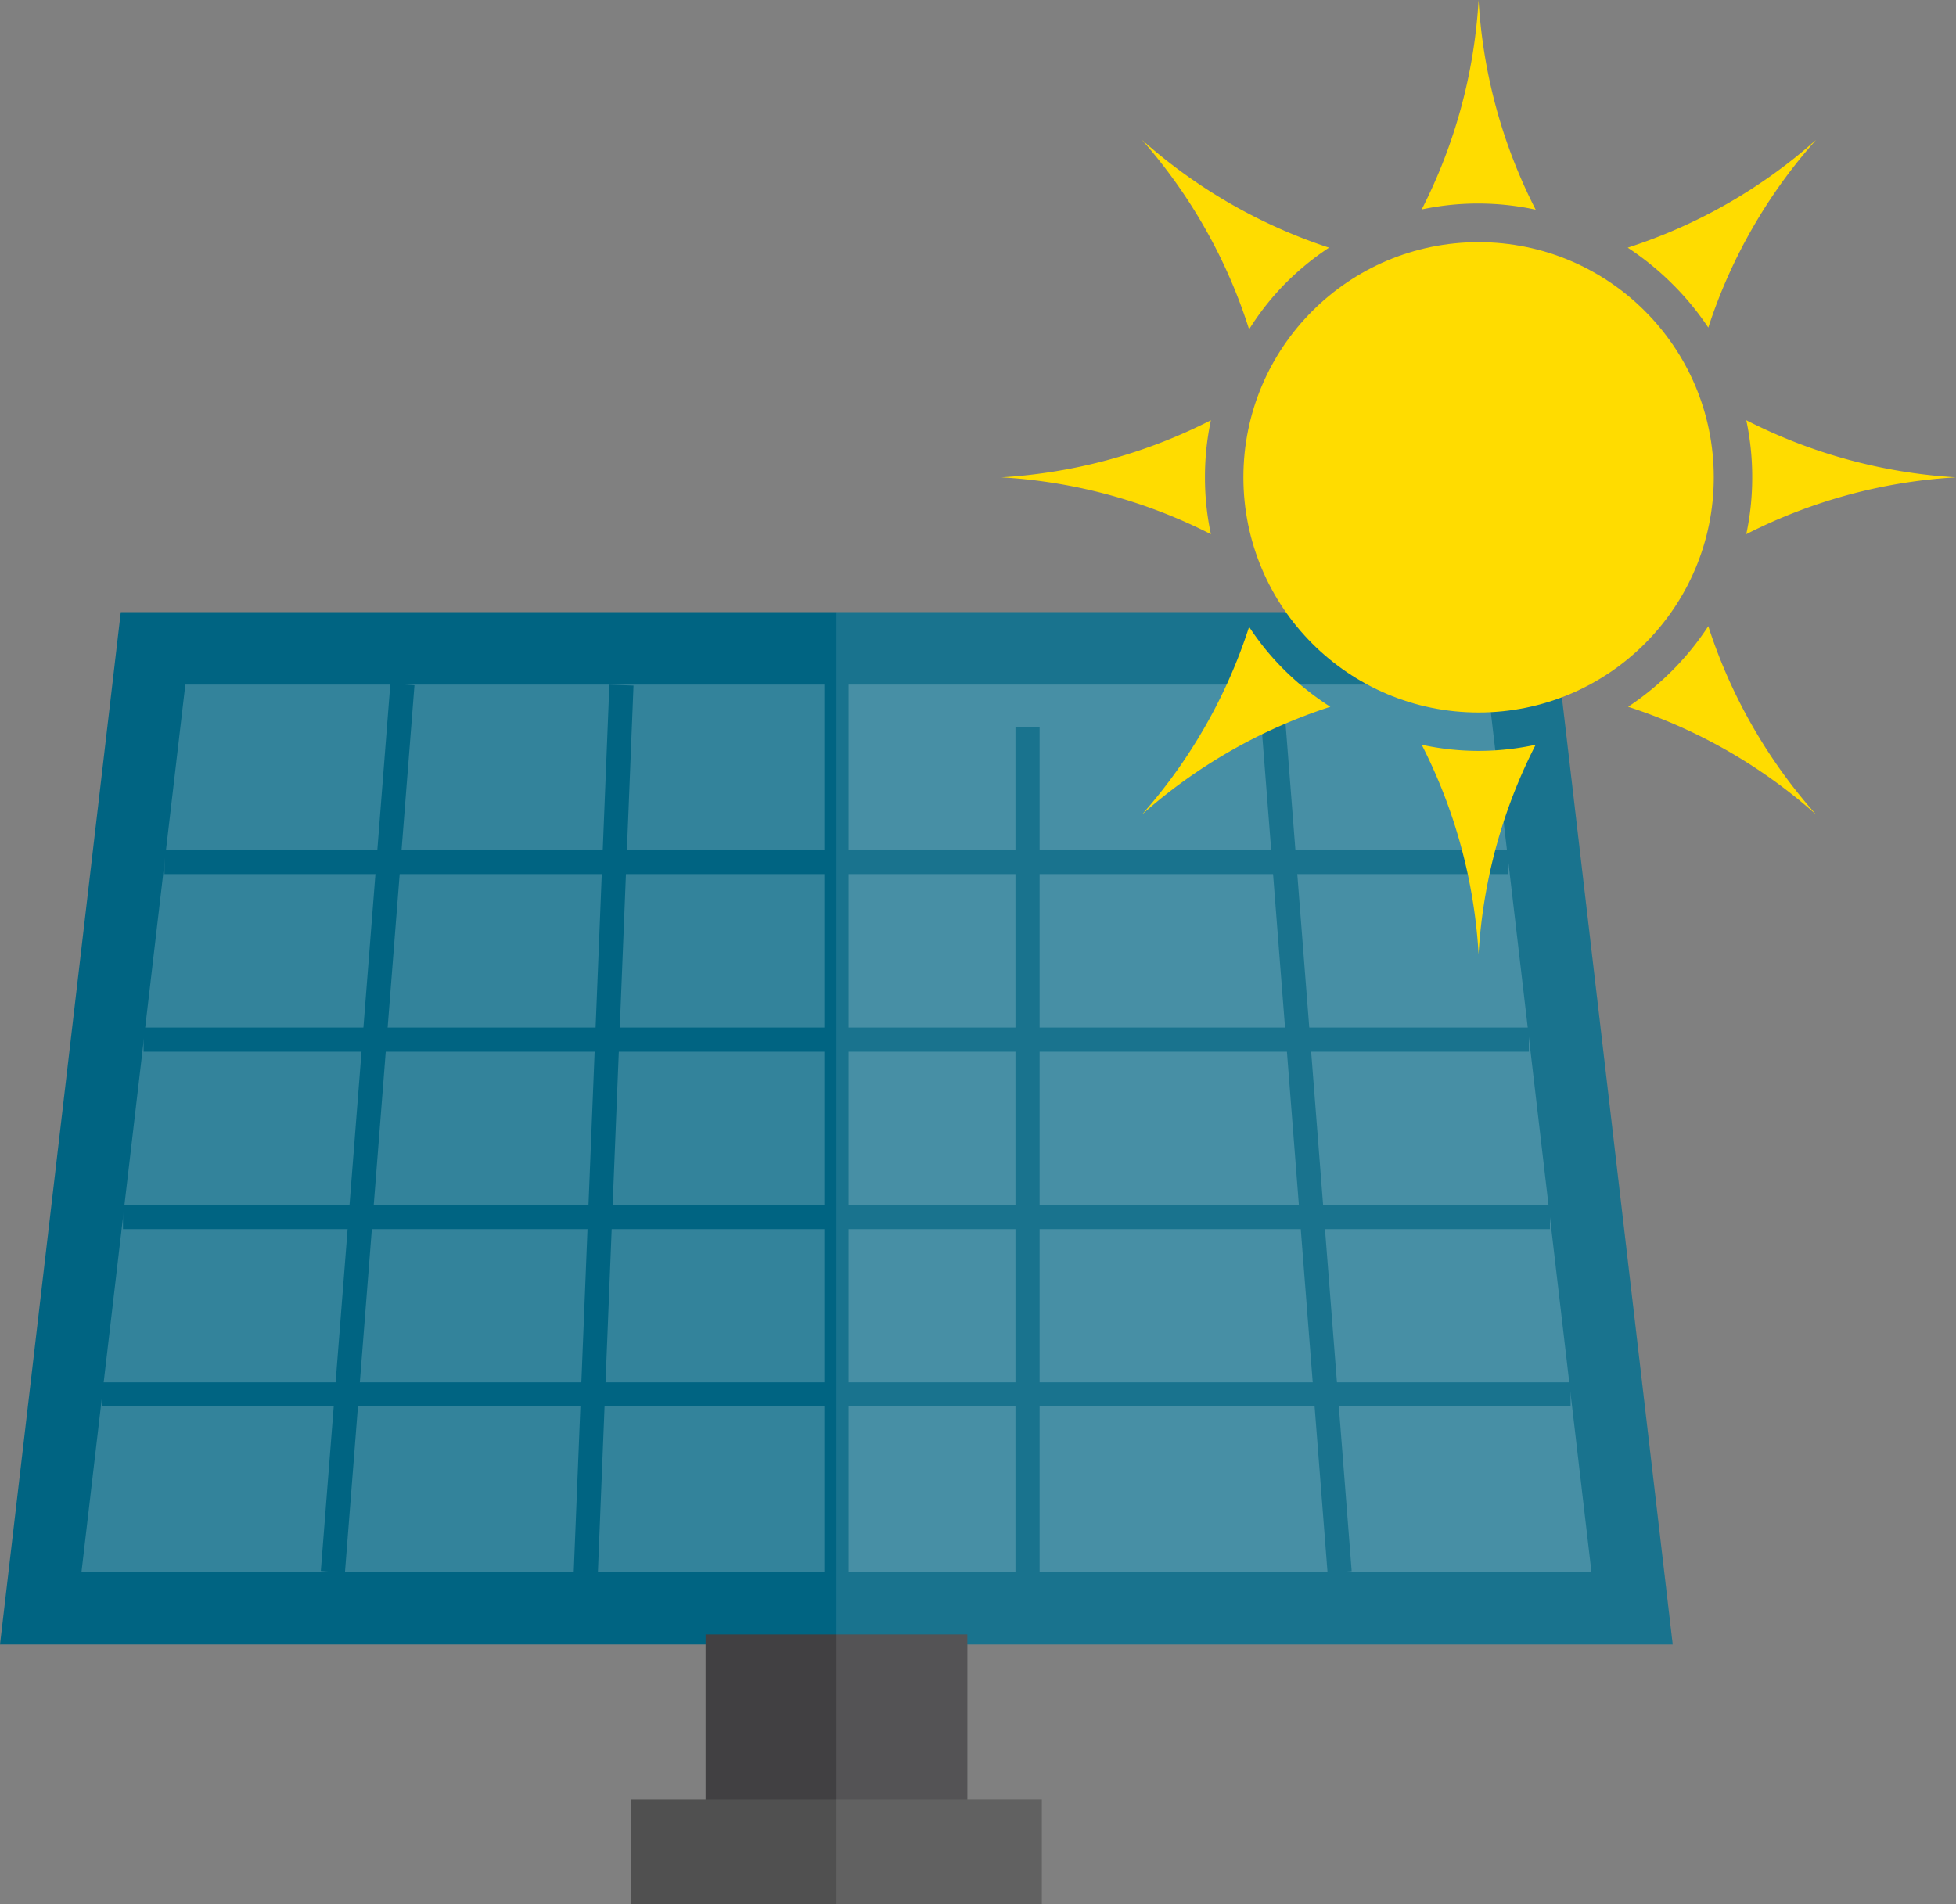 <svg xmlns="http://www.w3.org/2000/svg" viewBox="0 0 89.07 86.73"><rect x="0" y="0" width="89.07" height="86.73" fill="#808080" stroke="none"/><defs><style>.cls-2{fill:#006482}.cls-7{fill:#ffdc00}</style></defs><g style="isolation:isolate"><g id="レイヤー_2" data-name="レイヤー 2"><g id="レイヤー_1-2" data-name="レイヤー 1"><path class="cls-2" d="M76.17 74.9H0l5.5-47.02h65.17l5.5 47.02z"/><path style="mix-blend-mode:screen" opacity=".2" fill="#fff" d="M3.71 71.6l4.73-40.42h59.3l4.73 40.42H3.71z"/><path class="cls-2" d="M37.54 31.17h1.1V71.6h-1.1z"/><path class="cls-2" transform="translate(-1.97 1.94)" d="M48.21 31.16h1.1v40.46h-1.1z"/><path class="cls-2" transform="rotate(-4.46 59.466 51.44)" d="M58.88 31.11h1.1v40.55h-1.1z"/><path class="cls-2" transform="rotate(-87.7 27.467 51.368)" d="M7.19 50.84h40.46v1.1H7.19z"/><path class="cls-2" transform="rotate(-85.52 16.738 51.387)" d="M-3.53 50.84h40.55v1.1H-3.53z"/><path class="cls-2" d="M7.49 38.71h61.19v1.1H7.49zM6.54 46.8h63.08v1.1H6.54zM5.6 54.88h64.98v1.1H5.6zM4.65 62.96h66.87v1.1H4.65z"/><path fill="#414042" d="M32.13 74.44h11.92v9.9H32.13z"/><path fill="#505050" d="M28.74 81.96h18.7v4.77h-18.7z"/><path style="mix-blend-mode:screen" opacity=".1" fill="#fff" d="M76.17 74.9l-5.5-47.02H38.09v58.85h9.35v-4.77h-3.39V74.9h32.12z"/><circle class="cls-7" cx="67.33" cy="21.74" r="10.71"/><path class="cls-7" d="M67.33 9.27a12.4 12.4 0 012.6.28A24 24 0 0167.33 0a24 24 0 01-2.59 9.54 12.23 12.23 0 012.59-.27zM79.79 21.74a12.37 12.37 0 01-.27 2.59 24.08 24.08 0 019.55-2.59 24.09 24.09 0 01-9.55-2.6 12.4 12.4 0 01.27 2.6zM67.33 34.2a12.23 12.23 0 01-2.59-.28 24 24 0 012.59 9.54 24 24 0 012.6-9.54 12.4 12.4 0 01-2.6.28zM54.87 21.74a12.4 12.4 0 01.27-2.6 24.09 24.09 0 01-9.54 2.6 24.07 24.07 0 019.54 2.59 12.37 12.37 0 01-.27-2.59zM58.52 12.92a12.57 12.57 0 012-1.64A24.12 24.12 0 0152 6.37 24 24 0 0156.88 15a12.06 12.06 0 011.64-2.08zM76.14 12.92a12.64 12.64 0 011.65 2 24 24 0 014.91-8.55 24 24 0 01-8.58 4.91 13 13 0 012.02 1.64zM76.14 30.55a13 13 0 01-2 1.64 24 24 0 018.56 4.91 24 24 0 01-4.91-8.58 12.64 12.64 0 01-1.65 2.03zM58.52 30.55a12.06 12.06 0 01-1.64-2A24 24 0 0152 37.1a24.12 24.12 0 018.58-4.91 12.57 12.57 0 01-2.06-1.64z"/></g></g></g></svg>